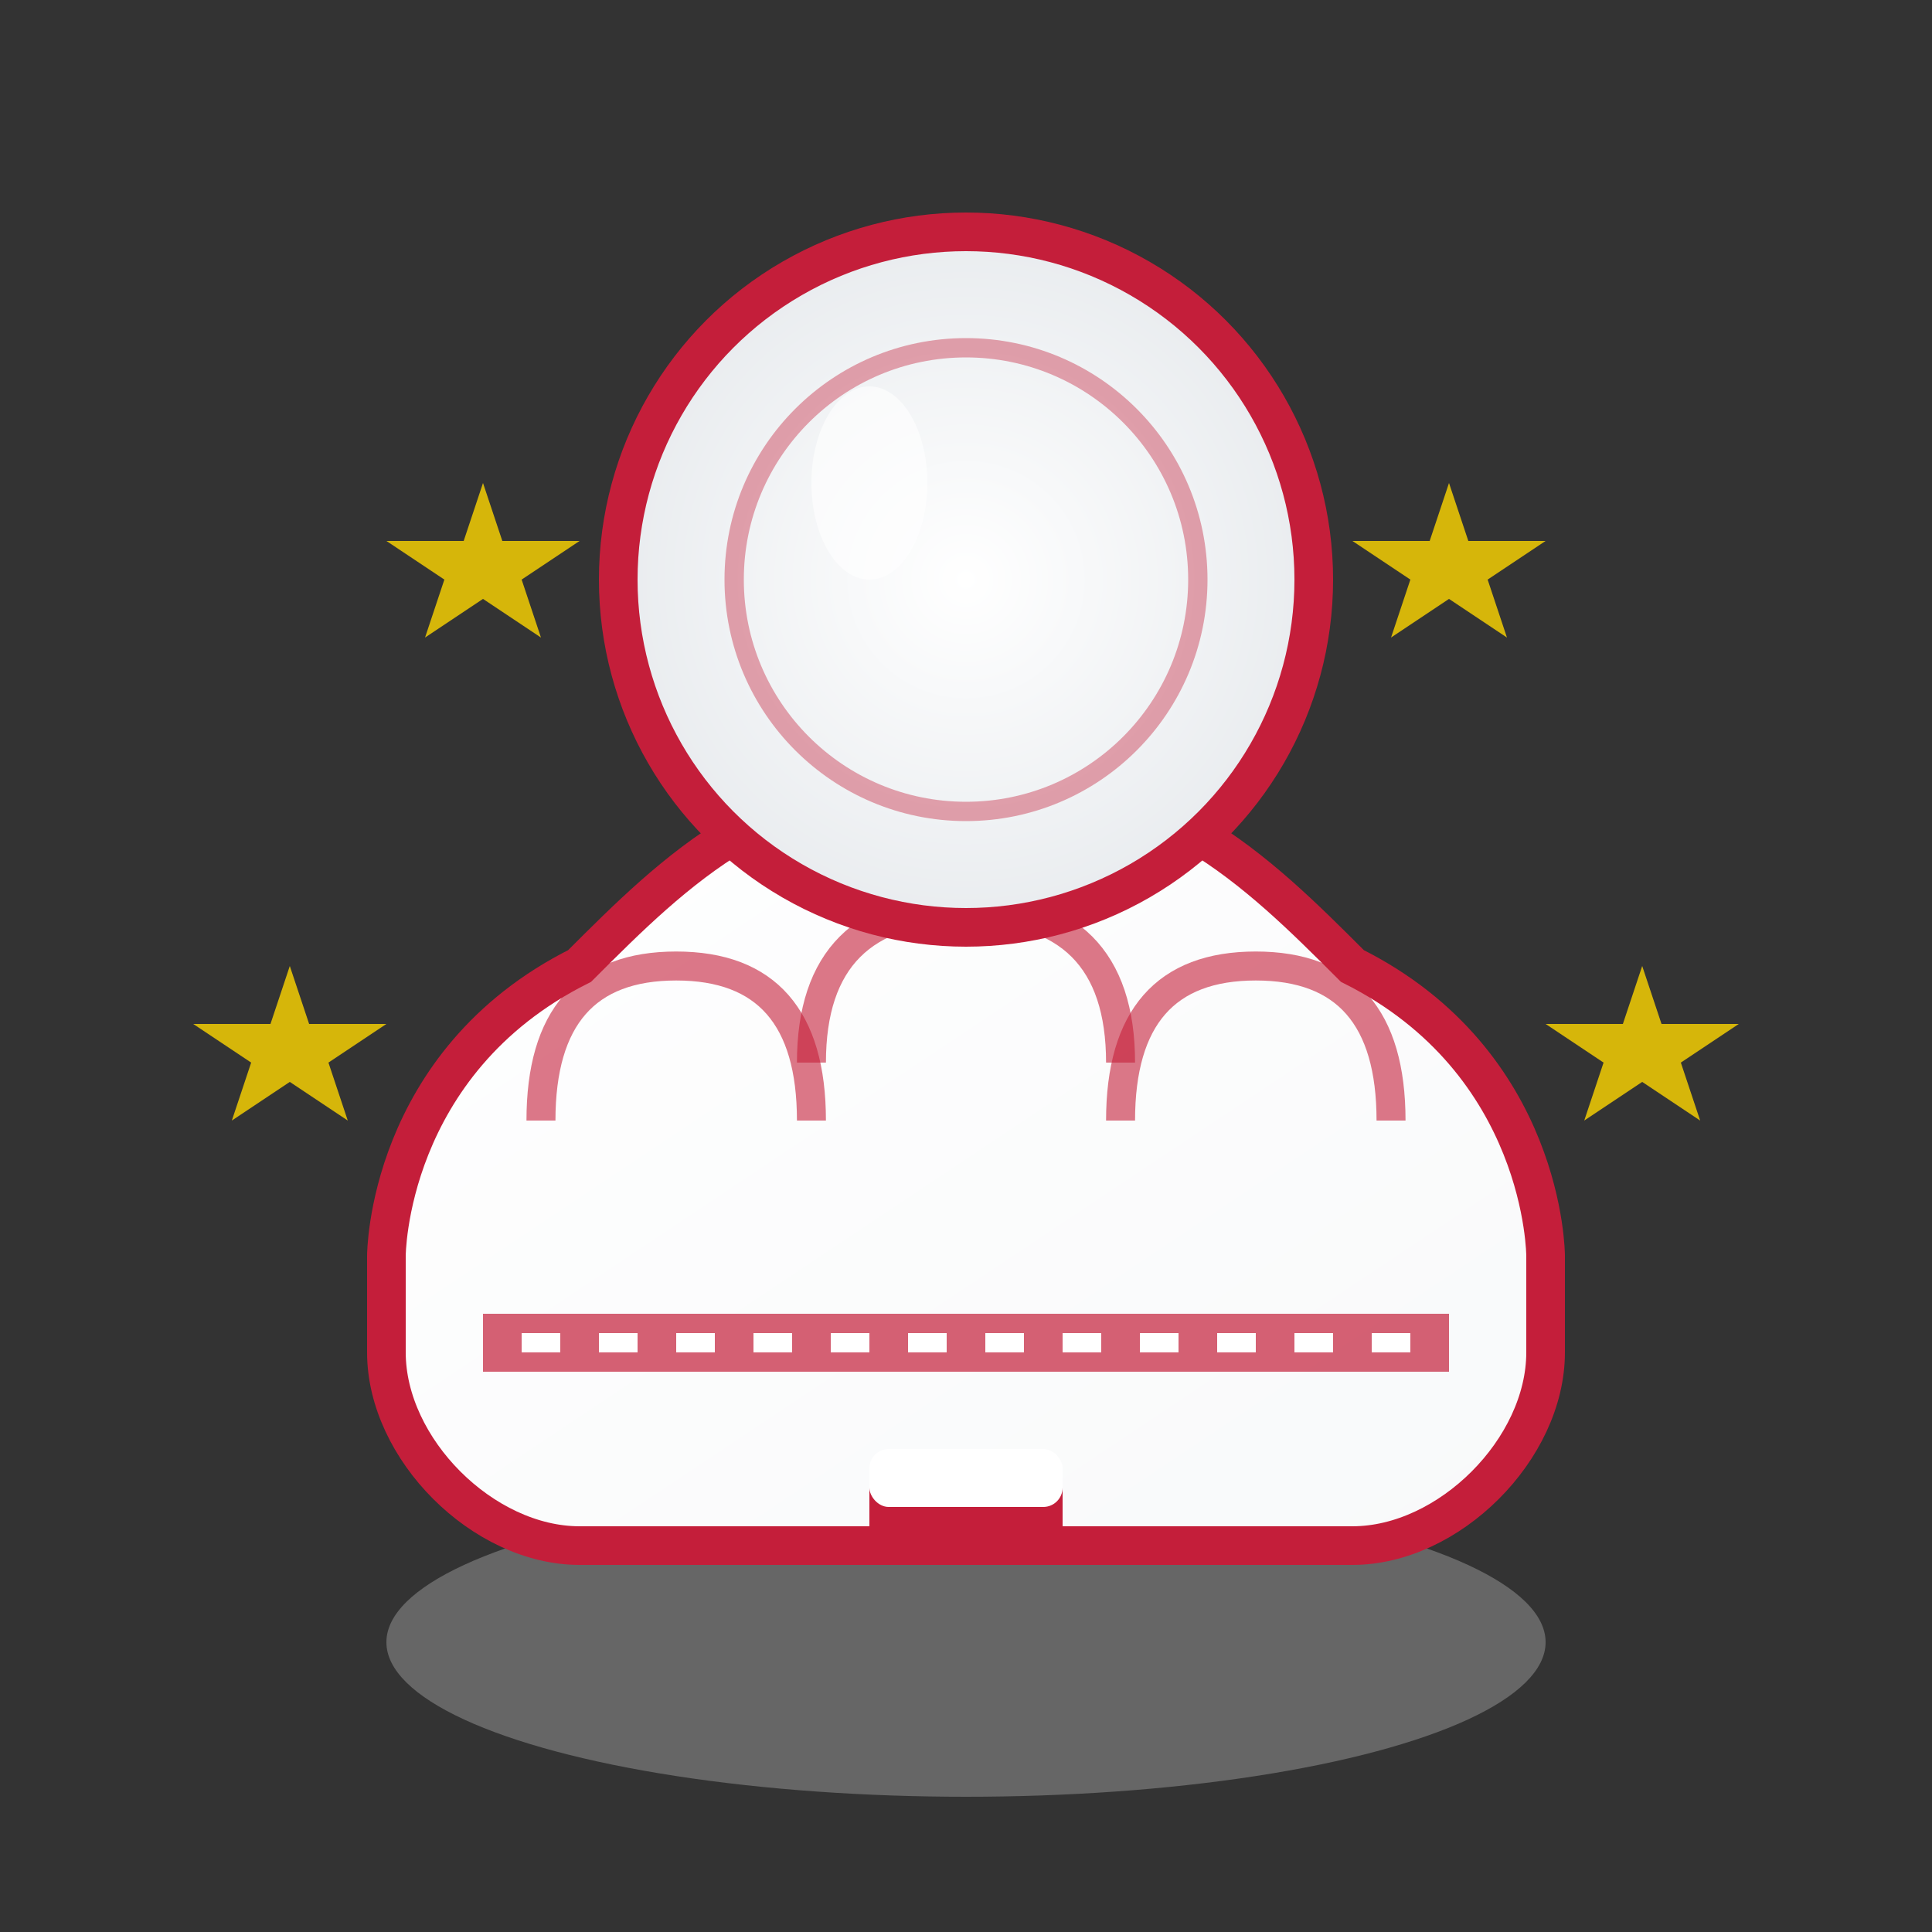 <svg xmlns="http://www.w3.org/2000/svg" viewBox="0 0 100 100" width="100" height="100">
  <rect x="0" y="0" width="100" height="100" fill="#333333" stroke="none"/>
  <defs>
    <linearGradient id="hatGradient" x1="0%" y1="0%" x2="100%" y2="100%">
      <stop offset="0%" style="stop-color:#ffffff;stop-opacity:1" />
      <stop offset="100%" style="stop-color:#f8f9fa;stop-opacity:1" />
    </linearGradient>
    <radialGradient id="hatPuffGradient" cx="50%" cy="50%" r="50%">
      <stop offset="0%" style="stop-color:#ffffff;stop-opacity:1" />
      <stop offset="100%" style="stop-color:#e9ecef;stop-opacity:1" />
    </radialGradient>
  </defs>
  
  <!-- Shadow -->
  <ellipse cx="50" cy="85" rx="30" ry="8" fill="#ddd" opacity="0.3"/>
  
  <!-- Hat band/base -->
  <path d="M20 65 C20 65, 20 55, 30 50 C35 45, 40 40, 50 40 C60 40, 65 45, 70 50 C80 55, 80 65, 80 65 L80 70 C80 75, 75 80, 70 80 L30 80 C25 80, 20 75, 20 70 Z" fill="url(#hatGradient)" stroke="#c41e3a" stroke-width="2"/>
  
  <!-- Hat pleats/folds -->
  <path d="M28 58 Q28 50, 35 50 Q42 50, 42 58" fill="none" stroke="#c41e3a" stroke-width="1.5" opacity="0.6"/>
  <path d="M42 55 Q42 47, 50 47 Q58 47, 58 55" fill="none" stroke="#c41e3a" stroke-width="1.5" opacity="0.6"/>
  <path d="M58 58 Q58 50, 65 50 Q72 50, 72 58" fill="none" stroke="#c41e3a" stroke-width="1.5" opacity="0.6"/>
  
  <!-- Main hat puff -->
  <circle cx="50" cy="30" r="18" fill="url(#hatPuffGradient)" stroke="#c41e3a" stroke-width="2"/>
  
  <!-- Hat puff detail -->
  <circle cx="50" cy="30" r="12" fill="none" stroke="#c41e3a" stroke-width="1" opacity="0.4"/>
  
  <!-- Polish culinary elements -->
  <rect x="45" y="75" width="10" height="6" fill="#c41e3a" rx="2"/>
  <rect x="45" y="75" width="10" height="3" fill="white" rx="1"/>
  
  <!-- Chef excellence stars -->
  <path d="M25 25 L26 28 L30 28 L27 30 L28 33 L25 31 L22 33 L23 30 L20 28 L24 28 Z" fill="#ffd700" opacity="0.8"/>
  <path d="M75 25 L76 28 L80 28 L77 30 L78 33 L75 31 L72 33 L73 30 L70 28 L74 28 Z" fill="#ffd700" opacity="0.8"/>
  <path d="M15 50 L16 53 L20 53 L17 55 L18 58 L15 56 L12 58 L13 55 L10 53 L14 53 Z" fill="#ffd700" opacity="0.8"/>
  <path d="M85 50 L86 53 L90 53 L87 55 L88 58 L85 56 L82 58 L83 55 L80 53 L84 53 Z" fill="#ffd700" opacity="0.8"/>
  
  <!-- Traditional pattern on hat band -->
  <rect x="25" y="68" width="50" height="3" fill="#c41e3a" opacity="0.7"/>
  <rect x="27" y="69" width="2" height="1" fill="white"/>
  <rect x="31" y="69" width="2" height="1" fill="white"/>
  <rect x="35" y="69" width="2" height="1" fill="white"/>
  <rect x="39" y="69" width="2" height="1" fill="white"/>
  <rect x="43" y="69" width="2" height="1" fill="white"/>
  <rect x="47" y="69" width="2" height="1" fill="white"/>
  <rect x="51" y="69" width="2" height="1" fill="white"/>
  <rect x="55" y="69" width="2" height="1" fill="white"/>
  <rect x="59" y="69" width="2" height="1" fill="white"/>
  <rect x="63" y="69" width="2" height="1" fill="white"/>
  <rect x="67" y="69" width="2" height="1" fill="white"/>
  <rect x="71" y="69" width="2" height="1" fill="white"/>
  
  <!-- Chef hat tip highlight -->
  <ellipse cx="45" cy="25" rx="3" ry="5" fill="white" opacity="0.6"/>
</svg>

